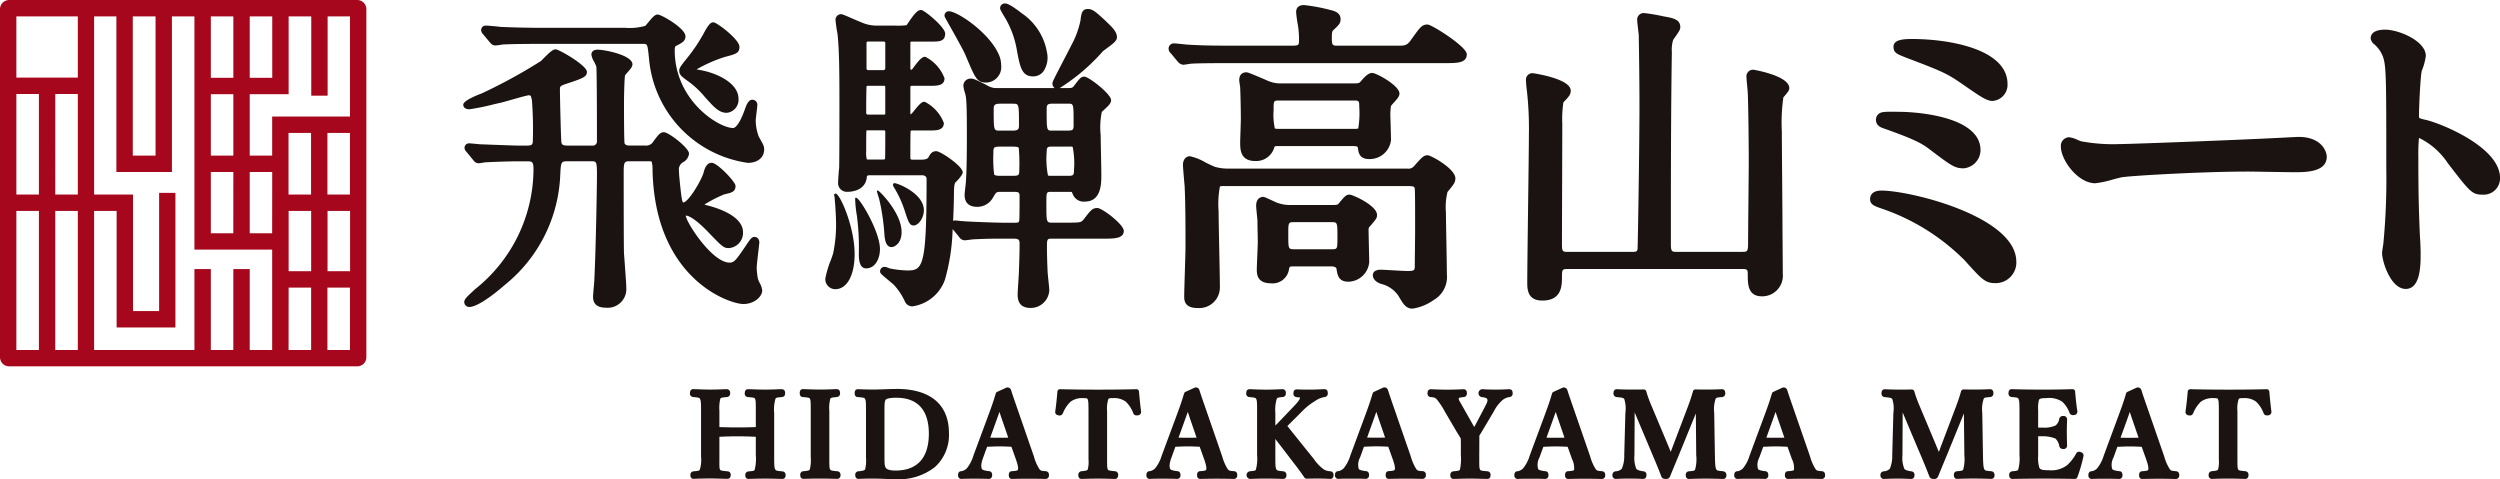 <svg xmlns="http://www.w3.org/2000/svg" xmlns:xlink="http://www.w3.org/1999/xlink" width="276.299" height="52.966" viewBox="0 0 276.299 52.966">
  <defs>
    <style>
      .cls-1 {
        fill: none;
      }

      .cls-2 {
        clip-path: url(#clip-path);
      }

      .cls-3 {
        fill: #a7071c;
      }

      .cls-4 {
        fill: #1a1311;
      }
    </style>
    <clipPath id="clip-path">
      <rect id="長方形_1" data-name="長方形 1" class="cls-1" width="276.299" height="52.966" transform="translate(0 0)"/>
    </clipPath>
  </defs>
  <g id="グループ_2" data-name="グループ 2" transform="translate(0 0)">
    <g id="グループ_1" data-name="グループ 1" class="cls-2">
      <path id="パス_1" data-name="パス 1" class="cls-3" d="M39.48,0H.878V.013a1.008,1.008,0,0,0-.878,1V39.48a1.01,1.01,0,0,0,1.009,1.009H39.48a1.009,1.009,0,0,0,1.009-1.009V1.009A1.01,1.01,0,0,0,39.48,0M25.787,29.734V38.68H23.3V29.734H21.489V38.68H10.4V23.309h2.488V36.188h6.5V21.318H17.586V34.38H14.7V21.5H10.4V1.81h2.462v17.2H19V1.809h2.488v25.78h8.592v4.194h0v6.9H27.6V29.734ZM14.676,1.809h2.515V17.2H14.676ZM8.6,8.58H1.809V1.81H8.6ZM1.809,10.389H4.3V21.5H1.809Zm4.3,0H8.6V21.5H6.107ZM8.6,38.68H6.107V23.309H8.6ZM38.678,21.5h-2.49V14.689h2.49Zm-4.3,0h-2.49V14.689h2.49Zm-4.3,4.279H27.6V19.01h2.485Zm-4.294,0H23.3V19.01h2.489ZM23.3,10.41h2.489V17.2H23.3Zm0-8.6h2.489V8.6H23.3Zm4.3,0h2.489V8.6H27.6Zm4.3,29.973h2.486v6.9H31.893Zm0-1.809V25.78h0V23.309h2.489v6.665Zm4.3-6.665h2.49v6.664h-2.49ZM38.68,12.88h-8.6V17.2H27.6V10.41h4.3v-8.6H34.4v8.765h1.809V1.809H38.68ZM1.809,23.309H4.3V38.68H1.809Zm34.379,8.474H38.68v6.9H36.188Z"/>
      <path id="パス_2" data-name="パス 2" class="cls-4" d="M86.5,52.1l-.089-.01c-.474-.042-.646-.067-.716-.184-.115-.2-.134-.327-.134-1.609V45.62a4.082,4.082,0,0,1,.151-1.565c.054-.1.15-.119.555-.159l.13-.014c.263-.026.375-.158.375-.439s-.136-.431-.42-.431c-.182,0-.375.011-.569.018l-.2.008c-.706.028-1.37.024-2.079,0l-.205-.008c-.207-.007-.41-.014-.61-.018-.172,0-.377.077-.377.442a.365.365,0,0,0,.336.428l.169.016c.362.032.569.055.615.149.1.208.1.349.1,1.573V47.2c-1.434.055-2.623.052-4.025,0V45.389a4.428,4.428,0,0,1,.1-1.325c.061-.107.2-.128.58-.167l.154-.016a.377.377,0,0,0,.354-.427.385.385,0,0,0-.422-.442l-.651.021c-.711.03-1.419.033-2.193,0l-.208-.008c-.2-.007-.4-.014-.6-.018-.137,0-.367.057-.367.442a.373.373,0,0,0,.336.427l.113.013c.387.035.591.059.64.162.12.22.137.333.137,1.564v4.846a3.687,3.687,0,0,1-.138,1.45c-.055.106-.125.126-.59.169l-.136.016a.371.371,0,0,0-.31.424c0,.333.193.4.365.4.563-.025,1.237-.039,1.8-.039.382,0,.806.011,1.224.022l.669.017c.26,0,.392-.14.392-.415a.362.362,0,0,0-.349-.415l-.118-.013c-.433-.039-.645-.064-.709-.17-.076-.145-.077-.3-.073-1.063V48.276a37.269,37.269,0,0,1,4.025,0V50.3a4.856,4.856,0,0,1-.128,1.622c-.055.107-.118.126-.564.168l-.127.014a.374.374,0,0,0-.341.425c0,.268.126.4.382.4l.591-.017c.783-.019,1.54-.023,2.363,0l.733.017h0a.354.354,0,0,0,.38-.4A.374.374,0,0,0,86.5,52.1"/>
      <path id="パス_3" data-name="パス 3" class="cls-4" d="M92.558,52.084l-.115-.011c-.336-.03-.627-.057-.687-.177-.093-.171-.1-.3-.1-1.295V45.4a4.041,4.041,0,0,1,.107-1.332c.063-.112.222-.138.63-.18l.112-.012a.374.374,0,0,0,.336-.426c0-.365-.2-.442-.381-.442s-.376.011-.57.018l-.186.007c-.687.025-1.372.027-2.111,0l-.384-.013c-.153-.005-.3-.011-.455-.013s-.367.056-.367.431.214.438.322.438h0l.113.012c.41.039.627.064.681.159.1.225.1.345.1,1.568v4.906a4.152,4.152,0,0,1-.106,1.366c-.068.118-.2.14-.585.179l-.159.015a.374.374,0,0,0-.308.428c0,.374.255.414.371.414l.6-.016c.807-.02,1.577-.02,2.38,0l.707.016h0c.178,0,.39-.072.39-.414a.382.382,0,0,0-.35-.43"/>
      <path id="パス_4" data-name="パス 4" class="cls-4" d="M99.118,42.988c-.419,0-.923.016-1.407.035l-.287.009c-.315.01-.606.02-.834.02-.591,0-1.134-.014-1.764-.039-.367,0-.367.332-.367.44,0,.354.195.43.341.43h0l.123.011c.4.037.61.061.664.163.118.219.122.339.122,1.562v4.922a4.489,4.489,0,0,1-.094,1.338c-.081.137-.436.183-.749.207a.368.368,0,0,0-.34.427c0,.275.126.415.388.415.854-.041,1.83-.048,2.884,0l.068,0c.412.021.8.036,1.145.036a6.477,6.477,0,0,0,4.314-1.343,4.788,4.788,0,0,0,1.553-3.749c0-3.151-2.047-4.886-5.762-4.886m-1.364,2.456c0-.714,0-1.072.13-1.256.043-.068.247-.227,1.195-.227,2.342,0,3.579,1.371,3.579,3.965,0,2.67-1.27,4.081-3.67,4.081-.59,0-.932-.094-1.075-.29s-.159-.371-.159-1.42Z"/>
      <path id="パス_5" data-name="パス 5" class="cls-4" d="M115.52,52.073h0c-.479-.04-.507-.058-.655-.24a5.289,5.289,0,0,1-.6-1.391l-1.946-5.622c-.256-.737-.41-1.181-.574-1.7a.406.406,0,0,0-.42-.3.3.3,0,0,0-.11.025l-.977.449a.287.287,0,0,0-.178.171l-.032.1c-.191.635-.318,1.054-.894,2.6l-1.548,4.176a4.183,4.183,0,0,1-.717,1.4,1.119,1.119,0,0,1-.583.332c-.267,0-.4.144-.4.428a.373.373,0,0,0,.416.429h0c.417-.025.885-.025,1.339-.025.476,0,1.129,0,1.61.025a.376.376,0,0,0,.4-.429c0-.38-.253-.427-.344-.427h0c-.594-.068-.759-.176-.791-.249-.082-.21-.129-.523.146-1.259l.43-1.188h.021c.47-.022.918-.042,1.388-.042.342,0,.762.014,1.281.041l.485,1.356c.235.683.292.983.227,1.192-.03.1-.365.132-.639.149-.136,0-.365.055-.365.428,0,.285.123.429.37.429.529-.012,1.291-.025,1.811-.025.478,0,1.161.008,1.826.025h.005a.379.379,0,0,0,.428-.429c0-.283-.141-.427-.405-.427m-5.385-5.654c.142-.385.239-.665.321-.9.078.245.174.537.309.926l.659,1.923c-.3.009-.641.009-.928.009-.358,0-.726,0-1.062-.01Z"/>
      <path id="パス_6" data-name="パス 6" class="cls-4" d="M125.625,43.014h0c-1.326.034-2.679.049-4.258.049s-2.918-.015-4.241-.049a.291.291,0,0,0-.26.239c-.049.627-.139,1.537-.246,2.25,0,.144.037.341.362.4a.392.392,0,0,0,.486-.227,3.665,3.665,0,0,1,.856-1.286A2.153,2.153,0,0,1,119.686,44c.281,0,.455.007.5.087.1.192.115.334.115,1.532V50.3c0,.159,0,.305,0,.489a3.249,3.249,0,0,1-.085,1.1c-.061.109-.209.136-.584.179l-.111.012a.388.388,0,0,0-.344.44c0,.36.237.415.391.415.513-.024,1.172-.039,1.765-.039s1.295.015,1.844.039h.01c.179,0,.392-.074.392-.428a.378.378,0,0,0-.352-.428l-.147-.014c-.3-.032-.587-.062-.633-.153-.089-.2-.092-.3-.092-1.278V45.474a3.546,3.546,0,0,1,.129-1.34c.07-.111.138-.134.4-.134h.139a2.151,2.151,0,0,1,1.4.392,3.35,3.35,0,0,1,.825,1.275c.1.249.308.259.51.237a.381.381,0,0,0,.355-.436c-.091-.662-.182-1.589-.234-2.221a.289.289,0,0,0-.26-.233"/>
      <path id="パス_7" data-name="パス 7" class="cls-4" d="M136.334,52.073h0c-.479-.04-.507-.058-.655-.24a5.247,5.247,0,0,1-.6-1.391l-1.968-5.688c-.238-.683-.392-1.132-.552-1.634a.4.4,0,0,0-.419-.3.3.3,0,0,0-.11.025l-.98.45a.286.286,0,0,0-.175.17l-.035.1c-.191.635-.318,1.056-.891,2.593L128.4,50.335a4.189,4.189,0,0,1-.717,1.405,1.119,1.119,0,0,1-.583.332c-.267,0-.4.144-.4.428a.373.373,0,0,0,.416.429h0c.417-.025.885-.025,1.338-.025.477,0,1.13,0,1.611.025a.376.376,0,0,0,.4-.429c0-.387-.262-.42-.349-.427-.594-.068-.759-.176-.791-.249-.082-.21-.129-.523.145-1.258l.431-1.189h.023c.469-.022.916-.042,1.386-.042.341,0,.761.014,1.281.041l.485,1.356c.235.683.292.983.227,1.192-.03.1-.365.132-.639.149-.136,0-.365.055-.365.428,0,.285.123.429.37.429.529-.012,1.293-.025,1.813-.025.476,0,1.159.008,1.824.025h.005a.379.379,0,0,0,.428-.429c0-.283-.141-.427-.4-.427m-5.385-5.654c.137-.372.233-.647.321-.9.078.244.174.536.309.926l.659,1.923c-.3.009-.641.009-.928.009-.358,0-.726,0-1.062-.01Z"/>
      <path id="パス_8" data-name="パス 8" class="cls-4" d="M147.05,52.084a1.51,1.51,0,0,1-.728-.194,4.618,4.618,0,0,1-1.118-1.166c-.739-.91-1.373-1.7-1.925-2.39l-1-1.249c.114-.11.2-.193.342-.34l1.227-1.225a6.793,6.793,0,0,1,1.406-1.144l.149-.1a2.57,2.57,0,0,1,1.017-.4.381.381,0,0,0,.324-.437c0-.284-.121-.429-.4-.429h-.006c-.371.018-1.025.05-1.514.05s-1.011,0-1.493-.027c-.141,0-.378.054-.378.417a.381.381,0,0,0,.37.444,2.148,2.148,0,0,0,.333.019c.025.107.061.252-.75,1.083l-1.442,1.51c-.181.2-.336.353-.514.519V45.62a4.216,4.216,0,0,1,.156-1.539c.08-.132.124-.147.612-.2a.38.38,0,0,0,.392-.438.376.376,0,0,0-.415-.431c-.551.025-1.186.052-1.754.052-.45,0-1.028-.016-1.829-.052-.173,0-.378.077-.378.442a.368.368,0,0,0,.323.427l.116.013c.387.037.592.061.645.166.111.223.115.342.115,1.56V50.3a4.589,4.589,0,0,1-.132,1.6c-.056.114-.154.135-.551.174l-.138.015a.425.425,0,0,0,.076.842c.53-.024,1.168-.038,1.753-.038.612,0,1.264.014,1.843.038a.363.363,0,0,0,.39-.414.383.383,0,0,0-.362-.43l-.072-.007c-.472-.046-.59-.07-.665-.192-.108-.2-.125-.322-.125-1.589V48.519c.317.409.648.84.993,1.288l.25.327c.315.414.64.838.969,1.264.38.491.673.894,1.011,1.394a.285.285,0,0,0,.224.111c.377-.013.919-.013,1.356-.013h.013c.374,0,.719.011,1.237.038h.012c.166,0,.365-.072.365-.414a.377.377,0,0,0-.323-.43"/>
      <path id="パス_9" data-name="パス 9" class="cls-4" d="M157.174,52.072h0c-.479-.039-.507-.057-.655-.239a5.323,5.323,0,0,1-.6-1.392l-1.455-4.2c-.181-.529-.327-.956-.454-1.313-.272-.79-.435-1.267-.611-1.815a.411.411,0,0,0-.419-.3.315.315,0,0,0-.11.025l-.98.451a.283.283,0,0,0-.176.172l-.035.106c-.185.612-.319,1.055-.888,2.588l-1.548,4.175a4.219,4.219,0,0,1-.72,1.406,1.127,1.127,0,0,1-.581.331c-.184,0-.4.074-.4.428a.376.376,0,0,0,.417.429h0c.414-.025.884-.025,1.338-.025.476,0,1.127,0,1.611.025a.38.38,0,0,0,.4-.429c0-.4-.286-.421-.35-.427-.594-.068-.758-.176-.789-.249a1.677,1.677,0,0,1,.143-1.258l.431-1.189h.025c.47-.022.918-.042,1.384-.042.341,0,.761.014,1.28.041l.485,1.356c.236.682.293.982.224,1.195-.031.11-.464.135-.635.146-.136,0-.363.055-.363.428,0,.285.122.429.368.429.528-.012,1.293-.025,1.813-.025.478,0,1.161.008,1.823.025h.006a.38.38,0,0,0,.43-.429.372.372,0,0,0-.407-.428m-5.383-5.654c.139-.381.236-.658.319-.9.076.24.172.531.308.923l.66,1.923c-.3.009-.642.009-.928.009-.359,0-.724,0-1.06-.01Z"/>
      <path id="パス_10" data-name="パス 10" class="cls-4" d="M166.778,43.014h0l-.181.009a24.072,24.072,0,0,1-2.794-.009.441.441,0,0,0-.058.869c.567.067.609.187.624.228.061.167.036.3-.245.832l-1.067,2.023c-.044.082-.085.155-.127.224-.031-.054-.064-.11-.1-.173l-1.388-2.456c-.166-.276-.251-.425-.213-.571a1.577,1.577,0,0,1,.533-.1.37.37,0,0,0,.057-.007.391.391,0,0,0,.3-.438c0-.372-.228-.428-.374-.428h0c-.553.024-1.2.049-1.805.049-.582,0-1.15-.022-1.791-.049-.173,0-.379.076-.379.439a.377.377,0,0,0,.357.43c.4.035.491.071.664.25a8.946,8.946,0,0,1,.935,1.425l1.226,2.092.49.8c0,.061,0,.127.005.207s.007.186.007.275V50.3a5.706,5.706,0,0,1-.1,1.6c-.052.112-.2.136-.617.179l-.112.008a.382.382,0,0,0-.336.428c0,.275.131.415.393.415l.712-.018c.765-.021,1.482-.022,2.309.005l.668.013h0c.166,0,.363-.072.363-.415a.372.372,0,0,0-.342-.429l-.149-.012c-.457-.039-.611-.062-.671-.18-.083-.163-.085-.324-.085-1.265l.011-2.483c.037-.06.073-.119.121-.193.082-.131.167-.266.269-.447l1.2-2.022a4.25,4.25,0,0,1,.963-1.26,1.518,1.518,0,0,1,.763-.339.38.38,0,0,0,.362-.441c0-.284-.129-.428-.392-.428"/>
      <path id="パス_11" data-name="パス 11" class="cls-4" d="M177,52.072h0c-.48-.039-.508-.057-.655-.24a5.252,5.252,0,0,1-.6-1.391l-1.968-5.688c-.238-.682-.392-1.131-.551-1.631a.409.409,0,0,0-.42-.3.315.315,0,0,0-.109.025l-.983.451a.288.288,0,0,0-.173.17l-.032.1c-.191.634-.317,1.054-.894,2.6l-1.548,4.176a4.2,4.2,0,0,1-.716,1.4,1.122,1.122,0,0,1-.584.332c-.184,0-.4.074-.4.428a.376.376,0,0,0,.417.429h0c.416-.025.885-.025,1.337-.025.476,0,1.127,0,1.611.025a.375.375,0,0,0,.4-.429c0-.387-.236-.42-.347-.427-.6-.068-.76-.176-.792-.249a1.7,1.7,0,0,1,.143-1.258l.434-1.189h.019c.47-.022.919-.042,1.389-.042.341,0,.761.014,1.28.041l.484,1.357a2.236,2.236,0,0,1,.229,1.19c-.03.1-.366.133-.641.15-.135,0-.363.055-.363.428,0,.285.122.429.368.429.531-.012,1.3-.025,1.813-.025.479,0,1.16.008,1.826.025h.005a.38.38,0,0,0,.429-.429c0-.284-.142-.428-.406-.428m-5.384-5.654c.14-.385.238-.665.319-.9.077.245.174.535.31.924l.66,1.925c-.3.009-.642.009-.929.009-.358,0-.726,0-1.061-.01Z"/>
      <path id="パス_12" data-name="パス 12" class="cls-4" d="M190.452,52.083l-.081-.007c-.487-.045-.616-.07-.674-.18-.1-.2-.142-.295-.167-1.606l-.077-4.675a3.5,3.5,0,0,1,.162-1.549c.059-.111.118-.129.593-.174l.124-.01a.388.388,0,0,0,.342-.441c0-.353-.205-.428-.388-.428h0c-.476.025-1.045.039-1.52.039-.451,0-.963,0-1.4-.014a.3.3,0,0,0-.254.19c-.164.582-.327,1.076-.544,1.652l-1.837,4.841c-.027.075-.054.147-.082.22-.118-.3-.221-.552-.391-.958l-1.805-4.3a12.391,12.391,0,0,1-.515-1.456.3.3,0,0,0-.259-.186c-.526.014-1.051.014-1.511.014h0c-.439,0-.976-.016-1.482-.039-.085,0-.364.031-.364.428a.392.392,0,0,0,.348.441c.065.008.126.014.188.019.3.031.566.058.652.189a3.411,3.411,0,0,1,.127,1.522l-.127,4.674a3.584,3.584,0,0,1-.267,1.513,1.025,1.025,0,0,1-.683.286.388.388,0,0,0-.354.427.372.372,0,0,0,.4.415h0c.494-.025.98-.039,1.481-.039s.958.014,1.478.039q.4,0,.4-.428a.362.362,0,0,0-.351-.414c-.433-.065-.693-.159-.768-.276a3.229,3.229,0,0,1-.207-1.512l.023-4.719,1.873,4.443c.4.953.725,1.705,1.062,2.6.086.228.218.308.5.308a.447.447,0,0,0,.487-.3c.193-.479.377-.924.582-1.415.216-.522.458-1.106.758-1.846l1.5-3.677.042,4.614a4.234,4.234,0,0,1-.124,1.591c-.061.121-.149.14-.57.18l-.146.014a.371.371,0,0,0-.318.414c0,.372.229.428.376.428.6-.025,1.24-.039,1.807-.039.59,0,1.34.016,1.908.039h.009a.363.363,0,0,0,.39-.415.386.386,0,0,0-.352-.429"/>
      <path id="パス_13" data-name="パス 13" class="cls-4" d="M201.3,52.072h0c-.48-.039-.508-.057-.655-.24a5.252,5.252,0,0,1-.6-1.391L198.1,44.82c-.257-.737-.41-1.182-.574-1.7a.409.409,0,0,0-.42-.3.315.315,0,0,0-.109.025l-.978.45a.285.285,0,0,0-.178.171l-.032.1c-.191.634-.317,1.054-.894,2.6l-1.548,4.176a4.161,4.161,0,0,1-.718,1.4,1.105,1.105,0,0,1-.582.332c-.184,0-.4.074-.4.428a.376.376,0,0,0,.417.429h0c.416-.025.885-.025,1.337-.025.476,0,1.127,0,1.611.025a.375.375,0,0,0,.4-.429c0-.387-.256-.42-.347-.427-.6-.068-.76-.176-.792-.249a1.7,1.7,0,0,1,.143-1.258l.434-1.189h.019c.47-.022.919-.042,1.389-.042.341,0,.761.014,1.28.041l.484,1.357a2.236,2.236,0,0,1,.229,1.19c-.03.1-.366.133-.641.15-.136,0-.363.055-.363.428,0,.285.122.429.367.429.532-.012,1.3-.025,1.814-.025.479,0,1.16.008,1.826.025h.005a.38.38,0,0,0,.429-.429c0-.284-.142-.428-.406-.428m-5.384-5.654c.14-.385.238-.665.319-.9.077.245.174.535.31.924l.66,1.925c-.3.009-.642.009-.929.009-.358,0-.726,0-1.061-.01Z"/>
      <path id="パス_14" data-name="パス 14" class="cls-4" d="M220.083,52.083,220,52.076c-.487-.045-.616-.07-.674-.18-.1-.213-.145-.3-.17-1.606l-.077-4.675a3.493,3.493,0,0,1,.162-1.548c.061-.115.117-.131.6-.175l.127-.01a.388.388,0,0,0,.34-.441c0-.353-.2-.428-.389-.428-.476.025-1.045.039-1.523.039-.448,0-.96,0-1.4-.014a.3.3,0,0,0-.254.189c-.174.612-.338,1.107-.546,1.653l-1.8,4.753.033.012-.009.025-.008.022-.036,0c-.033.087-.063.17-.1.253-.119-.3-.223-.55-.391-.958l-1.805-4.3a13.149,13.149,0,0,1-.528-1.484.311.311,0,0,0-.249-.158c-.526.014-1.048.014-1.509.014h-.005c-.438,0-.976-.016-1.481-.039-.086,0-.366.031-.366.428a.388.388,0,0,0,.348.441c.063.008.125.014.185.019.306.031.57.058.657.189a3.319,3.319,0,0,1,.124,1.522l-.127,4.674a3.611,3.611,0,0,1-.264,1.514,1.05,1.05,0,0,1-.686.285.388.388,0,0,0-.354.427.375.375,0,0,0,.4.415c.5-.025.983-.039,1.482-.039s.951.014,1.481.039c.184,0,.4-.074.4-.428a.367.367,0,0,0-.352-.414c-.433-.065-.692-.159-.768-.277a3.2,3.2,0,0,1-.209-1.511l.023-4.722,1.705,4.051.088.2c.439,1.027.778,1.828,1.146,2.8.093.223.22.3.5.3a.446.446,0,0,0,.487-.3c.146-.36.284-.694.431-1.05l.22-.532c.2-.478.424-1.018.691-1.68l1.5-3.679L217.1,50.3a4.382,4.382,0,0,1-.126,1.591c-.061.121-.15.14-.57.18l-.147.014a.368.368,0,0,0-.315.414c0,.372.227.428.373.428.6-.025,1.241-.039,1.806-.039.59,0,1.34.016,1.911.039h.01a.363.363,0,0,0,.39-.415.382.382,0,0,0-.352-.429"/>
      <path id="パス_15" data-name="パス 15" class="cls-4" d="M229.941,49.955a.38.38,0,0,0-.507.209,4.81,4.81,0,0,1-.973,1.245,2.9,2.9,0,0,1-2.049.559c-.574,0-.889-.038-1.016-.252a3.681,3.681,0,0,1-.14-1.336V48.217c.152,0,.314,0,.447,0a3.658,3.658,0,0,1,1.466.254,1.467,1.467,0,0,1,.422.838.41.41,0,0,0,.445.312.372.372,0,0,0,.417-.41c-.012-.4-.027-.981-.027-1.488,0-.423.013-.853.027-1.352a.365.365,0,0,0-.417-.392.4.4,0,0,0-.451.321,1.16,1.16,0,0,1-.405.725,2.991,2.991,0,0,1-1.463.23c-.141,0-.3,0-.461,0V45.361a3.665,3.665,0,0,1,.092-1.171c.093-.159.365-.19.806-.19a2.622,2.622,0,0,1,1.769.4,3.137,3.137,0,0,1,.792,1.208.391.391,0,0,0,.406.271.926.926,0,0,0,.112-.006.384.384,0,0,0,.351-.453c-.11-.7-.2-1.581-.243-2.182a.3.3,0,0,0-.271-.229c-.966.033-2.046.05-3.3.05-1.313,0-2.427-.017-3.412-.05-.173,0-.379.076-.379.44a.375.375,0,0,0,.35.429l.093.01c.426.039.592.062.641.158.111.221.129.345.129,1.569V50.3a4.615,4.615,0,0,1-.137,1.591c-.066.123-.127.143-.6.19l-.061.008a.374.374,0,0,0-.34.426c0,.375.262.416.38.416,2.144-.043,4.634-.047,6.9,0h0a.3.3,0,0,0,.245-.165,16.554,16.554,0,0,0,.683-2.332c.047-.236-.062-.4-.324-.476"/>
      <path id="パス_16" data-name="パス 16" class="cls-4" d="M240.444,52.072h0c-.479-.039-.507-.057-.655-.239a5.282,5.282,0,0,1-.6-1.392L237.24,44.82c-.256-.737-.41-1.182-.574-1.7a.405.405,0,0,0-.419-.3.326.326,0,0,0-.111.025l-.983.451a.289.289,0,0,0-.172.17l-.032.1c-.191.634-.318,1.054-.894,2.6l-1.545,4.174a4.183,4.183,0,0,1-.719,1.405,1.109,1.109,0,0,1-.582.332c-.184,0-.4.074-.4.428a.376.376,0,0,0,.417.429h0c.414-.025.882-.025,1.335-.025.477,0,1.129,0,1.614.025a.374.374,0,0,0,.4-.429c0-.387-.249-.435-.349-.427-.593-.068-.757-.176-.788-.249a1.68,1.68,0,0,1,.142-1.258l.431-1.189.024,0c.469-.021.916-.041,1.385-.041.341,0,.762.014,1.28.041l.486,1.356c.232.673.292.984.227,1.191-.03.1-.346.132-.639.15-.136,0-.365.055-.365.428,0,.285.123.429.37.429.529-.012,1.293-.025,1.813-.025.479,0,1.161.008,1.823.025h.006a.38.38,0,0,0,.428-.429c0-.284-.141-.428-.4-.428m-5.381-5.654c.133-.37.227-.641.317-.9.078.246.174.538.308.927l.66,1.923c-.3.009-.641.009-.928.009-.359,0-.725,0-1.061-.01Z"/>
      <path id="パス_17" data-name="パス 17" class="cls-4" d="M250.546,43.014c-1.327.034-2.68.049-4.259.049s-2.918-.015-4.241-.049a.287.287,0,0,0-.258.238c-.034.415-.126,1.459-.25,2.251a.374.374,0,0,0,.364.4.394.394,0,0,0,.487-.227,3.659,3.659,0,0,1,.856-1.286A2.155,2.155,0,0,1,244.611,44c.281,0,.454.007.5.087.1.191.115.334.115,1.532V50.3c0,.159,0,.305,0,.486a3.255,3.255,0,0,1-.086,1.1c-.061.11-.209.137-.585.179l-.113.012a.388.388,0,0,0-.342.44.364.364,0,0,0,.39.415h0c.515-.024,1.176-.039,1.767-.039s1.293.015,1.843.039h.01c.179,0,.392-.074.392-.428a.377.377,0,0,0-.352-.428l-.146-.014c-.3-.031-.586-.061-.632-.157-.09-.2-.093-.3-.093-1.279V45.446a3.46,3.46,0,0,1,.126-1.309c.073-.114.14-.137.4-.137h.14a2.148,2.148,0,0,1,1.4.392,3.345,3.345,0,0,1,.826,1.276c.1.246.306.258.509.236a.382.382,0,0,0,.356-.436c-.091-.669-.184-1.595-.235-2.226a.3.3,0,0,0-.263-.228"/>
      <path id="パス_18" data-name="パス 18" class="cls-4" d="M82.15,33.6c1.2,0,2.091-.8,2.091-1.515a2.38,2.38,0,0,0-.294-.841,3.082,3.082,0,0,1-.179-.417,8.489,8.489,0,0,1-.139-1.186c0-.312.154-1.609.227-2.233.036-.3.059-.513.06-.548a.664.664,0,0,0-.151-.512.529.529,0,0,0-.391-.162c-.286,0-.433.2-.951.98l-.454.66c-.621.89-.859,1.2-1.328,1.2-1.945,0-4.812-4.466-4.853-5.2.206,0,.839.158,2.335,1.671,1.685,1.76,1.857,1.923,2.409,1.923a1.687,1.687,0,0,0,1.588-1.731c0-1.832-2.828-2.717-4.034-3.01-.088-.024-.169-.046-.24-.067a14.1,14.1,0,0,1,2.206-1.134l.214-.05c.573-.134,1.026-.239,1.026-.881,0-.45-2.015-2.555-2.628-2.555s-.8.7-.923,1.149c-.226.767-1.652,3.235-2.253,3.245a1.212,1.212,0,0,1-.135-.453c-.069-.3-.316-2.537-.316-3.074a.916.916,0,0,1,.521-.963,1.255,1.255,0,0,0,.594-.905c0-.664-2.266-2.378-2.773-2.378-.4,0-.6.269-1.048.858l-.1.126a.92.92,0,0,1-.939.489H69.641c-.365,0-.525-.055-.621-.255-.035-.294-.057-2.089-.057-4.521,0-.757.049-2.726.117-2.985A3.5,3.5,0,0,1,69.354,8c.347-.394.544-.63.544-.888,0-1.013-3.053-1.622-3.85-1.622-.639,0-.689.416-.689.544a2.054,2.054,0,0,0,.3.779c.086.177.229.473.248.546.041.292.067,3.475.067,8.308a.459.459,0,0,1-.5.426h-2.59c-.829,0-.834-.114-.86-.687-.03-.269-.141-4.607-.141-5.525,0-.362.045-.4.841-.664,1.733-.576,2.142-.733,2.142-1.277,0-.706-3.077-2.486-3.454-2.486-.3,0-.6.257-1.367,1.028-.131.131-.237.24-.259.261a58.243,58.243,0,0,1-6.552,3.584c-.021.007-2.035.729-2.035,1.242,0,.119.05.507.687.507a25.835,25.835,0,0,0,2.761-.566c.318-.073.575-.132.7-.159.189-.041.625-.166,1.12-.307.656-.188,1.756-.5,1.957-.512.225,0,.249,0,.364.544a41.694,41.694,0,0,1,.1,4.484c0,.47-.15.533-.748.533h-.649c-.566,0-2.211-.064-3.3-.106-.557-.022-.976-.038-1.049-.038s-.312-.024-.556-.048c-.3-.029-.619-.059-.738-.059a.491.491,0,0,0-.508.507.568.568,0,0,0,.152.358l.847,1.031a.711.711,0,0,0,.551.306,4.279,4.279,0,0,0,.447-.059c.13-.021.26-.045.331-.048.674-.038,2.52-.109,3.643-.109h.9c.577,0,.751,0,.751.9A17,17,0,0,1,52.5,31.965l-.1.093c-.056.056-.137.13-.227.214-.626.58-.863.826-.863,1.11a.552.552,0,0,0,.544.546c1.145,0,3.618-2.155,3.89-2.4A16.429,16.429,0,0,0,61.918,19.35c.073-1.526.1-1.526.9-1.526h2.623c.461,0,.535.1.535,1.434,0,1.153-.108,7.847-.289,11.646,0,.117-.033.483-.066.862-.038.437-.077.89-.077,1.043,0,.985.746,1.192,1.372,1.192a2.063,2.063,0,0,0,2.3-2.234c0-.379-.1-1.674-.174-2.714-.036-.48-.067-.888-.079-1.077-.021-.52-.033-3.815-.033-9.042,0-.933.09-1.11.569-1.11h2.193a.781.781,0,0,1,.326.035,3.281,3.281,0,0,1,.1.941C72.378,30.875,80.641,33.6,82.15,33.6"/>
      <path id="パス_19" data-name="パス 19" class="cls-4" d="M54.117,4.656l.073.077a.72.72,0,0,0,.535.294,6.206,6.206,0,0,0,.816-.109c1.259-.07,3.7-.07,4.5-.07h11c.519,0,.519,0,.68,1.548A12.759,12.759,0,0,0,82.655,18c1.078,0,1.8-.594,1.8-1.479,0-.374-.1-.547-.511-1.273L83.86,15.1a5.248,5.248,0,0,1-.338-1.775c0-.119.063-.656.106-1.013s.074-.645.074-.711a.55.55,0,0,0-.544-.58c-.395,0-.618.42-.846,1.092-.7,1.979-1.218,2.036-1.274,2.036-1.61,0-6.467-3.045-6.467-8.586,0-.427.1-.471.176-.505.609-.307,1.012-.509,1.012-1.043,0-.9-2.686-2.411-3.062-2.411-.313,0-.557.277-1,.809-.135.163-.338.409-.385.446a6.293,6.293,0,0,1-2.177.217H60.224c-1.7,0-3.308-.035-4.866-.1-.267-.039-1.4-.147-1.675-.147a.49.49,0,0,0-.507.507.763.763,0,0,0,.235.471Z"/>
      <path id="パス_20" data-name="パス 20" class="cls-4" d="M76.122,9.035A9.892,9.892,0,0,1,77.9,10.718l.079.088c.966,1.071,1.5,1.662,2.341,1.662a1.443,1.443,0,0,0,1.3-1.549c0-1.783-2.5-2.869-4.169-3.162L77.156,7.7l-.172-.033A16.19,16.19,0,0,1,80.06,6.307c1.311-.343,1.664-.435,1.664-1.14,0-.8-2.487-2.7-2.88-2.7-.287,0-.526.193-1.114,1.3a18.742,18.742,0,0,1-1.9,2.788c-.651.8-.761,1.024-.761,1.236,0,.479.238.652,1.057,1.245"/>
      <path id="パス_21" data-name="パス 21" class="cls-4" d="M154.05,11.339c.406-.455.619-.7.619-1,0-.888-2.561-2.278-3-2.278-.412,0-.775.338-1.3.955-.123.139-.173.2-.718.2H141.75a3.629,3.629,0,0,1-1.795-.361l-.278-.119c-1.74-.745-1.815-.745-1.952-.745-.18,0-.767.064-.767.877,0,.065.027.267.059.47.021.137.044.274.048.344.037.812.073,2.639.073,3.463,0,.2-.02.773-.038,1.332s-.036,1.079-.036,1.257c0,.771,0,2.062,1.669,2.062a2.09,2.09,0,0,0,2.111-1.527c.029-.1.039-.127.548-.127h8.014c.633,0,.641.047.675.271.068.464.169,1.167,1.231,1.167a2.368,2.368,0,0,0,2.421-2.1c0-.245-.02-.913-.038-1.554-.017-.578-.034-1.134-.034-1.322a7.184,7.184,0,0,1,.067-.887,4.325,4.325,0,0,1,.322-.381m-13.292.765c0-.994,0-.994.705-.994h8.2c.562,0,.562.108.562.7a9.925,9.925,0,0,1-.118,2.4,1.968,1.968,0,0,1-.48.034h-8.3c-.345,0-.417-.035-.431-.045a7.016,7.016,0,0,1-.131-2.1"/>
      <path id="パス_22" data-name="パス 22" class="cls-4" d="M151.482,24.929c.612-.718.707-.828.707-1.179,0-1.033-2.7-2.241-3.034-2.241-.378,0-.528.177-1.169.939-.121.157-.162.21-.735.21h-4.6a4.128,4.128,0,0,1-1.527-.26c-.074-.028-.361-.161-.647-.292-.757-.347-.757-.347-.879-.347s-.769.047-.769.983c0,.138.039.55.078.947.032.329.065.646.065.744,0,.409.01.817.019,1.216.009.373.018.737.018,1.084,0,.236-.028.905-.055,1.561s-.053,1.28-.053,1.495c0,.455,0,1.521,1.559,1.521a1.825,1.825,0,0,0,2.006-1.6c.078-.266.078-.266.545-.266h4.134c.33,0,.547.1.567.275.1.663.215,1.414,1.3,1.414a2.36,2.36,0,0,0,2.315-2.169c0-.077-.014-.684-.029-1.379-.021-.92-.045-2-.045-2.179a.47.47,0,0,1,.172-.409Zm-4.34,2.618h-4.061c-.7,0-.7,0-.7-1.676,0-1.318,0-1.318.7-1.318h4.061c.671,0,.671,0,.671,1.677,0,1.317,0,1.317-.671,1.317"/>
      <path id="パス_23" data-name="パス 23" class="cls-4" d="M160.85,19.723c0-1.088-2.709-2.565-3.067-2.565-.426,0-.64.224-1.469,1.164a.827.827,0,0,1-.8.311H135.674a5.157,5.157,0,0,1-1.393-.192c-.147-.049-.6-.264-.992-.454a5.97,5.97,0,0,0-1.782-.721c-.383,0-.767.3-.767.983,0,.214.149,1.96.181,2.257.1,1.857.1,4.833.1,6.8,0,.438-.038,1.633-.074,2.8-.035,1.131-.069,2.236-.069,2.625,0,.424,0,1.308,1.449,1.308a2.28,2.28,0,0,0,2.494-2.314c0-.685-.038-2.571-.075-4.4-.035-1.722-.067-3.4-.067-3.971a10.233,10.233,0,0,1,.149-2.751,1.764,1.764,0,0,1,.482-.04h20.31c.7,0,.732.108.743.346.035.485.035,2.123.035,4.6,0,.314-.008,1.171-.018,2-.009.786-.018,1.548-.018,1.81,0,.548,0,.632-.851.632-.244,0-.939-.04-1.588-.078-.593-.033-1.15-.065-1.322-.065-.763,0-.876.391-.876.624,0,.313.26.754.993.966a3.191,3.191,0,0,1,1.875,1.36c.491.843.788,1.352,1.53,1.352a5.484,5.484,0,0,0,2.327-.951,2.945,2.945,0,0,0,1.459-2.835c0-.554-.027-2.086-.055-3.577-.026-1.409-.05-2.781-.05-3.252a7.021,7.021,0,0,1,.174-2.281c.683-.825.867-1.047.867-1.494"/>
      <path id="パス_24" data-name="パス 24" class="cls-4" d="M130.125,6.765l.073.075a.8.8,0,0,0,.59.316,4.272,4.272,0,0,0,.453-.06c.128-.021.256-.044.35-.05.462-.046,1.981-.07,4.516-.07h23.58c1.353,0,2.421,0,2.421-.983,0-.845-3.89-3.284-4.325-3.284-.625,0-.821.275-1.768,1.6l-.134.187c-.4.554-.712.554-1.406.554h-6.541c-.7,0-.742,0-.742-.994,0-.473.068-.632.136-.693.657-.62.833-.786.833-1.248,0-.722-.706-.906-1.086-1l-.14-.037a19.938,19.938,0,0,0-2.812-.517c-.582,0-.877.27-.877.8a14.521,14.521,0,0,0,.222,1.548,11.288,11.288,0,0,1,.1,1.437c0,.611,0,.7-.707.7h-6.577c-1.709,0-3.184,0-4.96-.109-.1,0-.388-.033-.69-.065-.37-.039-.754-.078-.891-.078a.577.577,0,0,0-.59.589.69.69,0,0,0,.256.519Z"/>
      <path id="パス_25" data-name="パス 25" class="cls-4" d="M168.973,14.836c0,1.16-.043,4.5-.088,7.916-.045,3.55-.092,7.222-.092,8.548,0,.948.2,1.918,1.666,1.918,2.17,0,2.17-1.674,2.17-2.674,0-.7.038-.814.562-.814H192.6c.541,0,.562.121.562.635,0,1.006,0,2.384,1.558,2.384a2.28,2.28,0,0,0,2.314-2.494c0-.364-.008-1.452-.017-2.575-.009-1.2-.019-2.443-.019-2.888,0-.721-.017-2.805-.034-4.938-.018-2.231-.036-4.514-.036-5.341a19.279,19.279,0,0,1,.171-3.751c.036-.048.1-.116.162-.191.333-.389.492-.586.492-.838,0-1.365-3.926-2.028-3.965-2.028a.731.731,0,0,0-.77.8c0,.133.036.53.074.927.034.358.07.717.072.877.033.4.107,4.459.107,7.615,0,.611-.017,2.411-.035,4.26-.019,1.957-.038,3.969-.038,4.69,0,.926-.105.959-.6.959h-7.333c-.423,0-.6,0-.6-.781,0-6.172,0-14.623.108-21.28a3.779,3.779,0,0,1,.139-1.35,3.789,3.789,0,0,1,.227-.331c.4-.567.567-.824.567-1.085,0-.85-.783-1-1.614-1.155l-.341-.065a19.612,19.612,0,0,0-2.01-.339.718.718,0,0,0-.8.769c0,.129.042.507.088.9.038.328.091.777.091.9,0,.078,0,.376.011.828.02,1.409.062,4.33.062,6.755,0,4.88-.18,15.534-.21,15.922-.037.239-.115.314-.533.314h-7.261c-.463,0-.562-.067-.562-.781,0-.926.009-3.614.018-6.374.009-2.914.019-5.908.019-7a12.412,12.412,0,0,1,.122-2.369c.012-.01.069-.07.08-.082.547-.583.731-.779.731-1.214,0-1.322-4.1-1.919-4.146-1.919a.712.712,0,0,0-.8.8,11.924,11.924,0,0,0,.108,1.194,37.753,37.753,0,0,1,.215,4.737"/>
      <path id="パス_26" data-name="パス 26" class="cls-4" d="M210.346,6.248l.14.057c4.475,1.7,4.663,1.788,6.7,3.2l.074.051c1.592,1.1,2.318,1.6,2.929,1.6A1.779,1.779,0,0,0,221.871,9.3c0-3.939-6.615-4.99-10.524-4.99-1.006,0-2.078.067-2.078.856,0,.641.383.8,1.077,1.08"/>
      <path id="パス_27" data-name="パス 27" class="cls-4" d="M208.162,14.182c3.293,1.167,4.185,1.629,5.049,2.285,2.443,1.851,2.819,2.136,3.814,2.136a2.042,2.042,0,0,0,1.861-2.007c0-4.115-8.561-4.232-8.643-4.232h0c-1.989-.035-2.348-.041-2.677.282a.819.819,0,0,0-.236.608c0,.656.616.857.833.928"/>
      <path id="パス_28" data-name="パス 28" class="cls-4" d="M222.841,28.925c0-5-11.717-7.863-14.909-7.863-1.16,0-1.25.708-1.25.926,0,.62.436.771,1.3,1.071a23.742,23.742,0,0,1,9.138,5.7c1.931,2.147,2.279,2.534,3.433,2.534a2.286,2.286,0,0,0,2.292-2.364"/>
      <path id="パス_29" data-name="パス 29" class="cls-4" d="M254.035,15.131c-.1,0-.243.008-.4.018s-.312.01-.425.019c-5.25.287-17.779.755-18.947.755a19.119,19.119,0,0,1-4.249-.308c-.075-.021-.225-.083-.388-.149a2.959,2.959,0,0,0-.969-.3.95.95,0,0,0-.89,1.036c0,1.488,1.878,4.052,3.8,4.052a11.355,11.355,0,0,0,1.978-.427c.41-.106.77-.2.95-.232.74-.155,8.828-.634,13.932-.634.345,0,1.359.017,2.407.034,1.132.018,2.3.037,2.733.037,1.253,0,3.585,0,3.585-1.718,0-.567-.572-2.184-3.117-2.184"/>
      <path id="パス_30" data-name="パス 30" class="cls-4" d="M268.071,13.243a4.3,4.3,0,0,1-.694-.2,1.147,1.147,0,0,1-.029-.362c0-.93.148-4.06.293-4.808l.031-.095a6.551,6.551,0,0,0,.429-1.6c0-1.648-2.989-2.9-4.484-2.9-1.251,0-1.564.469-1.606.862a.593.593,0,0,0,.063.339l.074.143a.569.569,0,0,0,.123.165A3.39,3.39,0,0,1,263.338,6.2c.394,1.049.394,2.338.394,12.368a74.463,74.463,0,0,1-.322,8.326c-.005.079-.036.261-.065.442-.042.265-.079.53-.079.615,0,.96.956,3.981,2.614,3.981s1.648-2.715,1.648-3.874c0-.547-.037-1.463-.074-1.859-.14-3.163-.179-5.082-.179-8.923a18.673,18.673,0,0,1,.07-2.036,8.025,8.025,0,0,1,3.19,2.8c2.471,3.211,2.674,3.473,3.866,3.473a1.8,1.8,0,0,0,1.9-1.861c0-3.385-6.49-6.01-8.228-6.411"/>
      <path id="パス_31" data-name="パス 31" class="cls-4" d="M97.021,21.054c-.036,0-.107.036-.107.073,0,.07.214.753.25.862a23.92,23.92,0,0,1,.576,3.847c.034.467.107,1.472.789,1.472.324,0,1.115-.4,1.115-1.654,0-2.156-2.48-4.6-2.623-4.6"/>
      <path id="パス_32" data-name="パス 32" class="cls-4" d="M92.382,21.405a.164.164,0,0,0-.182.066.085.085,0,0,0-.009.077,3.38,3.38,0,0,1,.066.485c.036.373.145,1.793.145,2.833A15.259,15.259,0,0,1,92.079,28c-.031.121-.129.4-.243.717a10.776,10.776,0,0,0-.621,2.073,1.1,1.1,0,0,0,1.1,1.169c1.3,0,2.137-1.531,2.137-3.9,0-2.9-1.547-6.5-2.066-6.659"/>
      <path id="パス_33" data-name="パス 33" class="cls-4" d="M94.655,21.862a.13.13,0,0,0-.143.027,11.951,11.951,0,0,0,.191,1.946,27.212,27.212,0,0,1,.214,4.263c0,1.054.266,1.563.81,1.563,1,0,1.526-1.074,1.526-2.136,0-1.868-2.125-5.488-2.6-5.663"/>
      <path id="パス_34" data-name="パス 34" class="cls-4" d="M99.988,23.273c.428,1.386.585,1.645.987,1.645.551,0,1.131-.86,1.131-1.672,0-1.891-2.926-3-3.217-3a.174.174,0,0,0-.2.161.693.693,0,0,0,.121.314c.014.021.025.039.036.059a11.9,11.9,0,0,1,1.138,2.494"/>
      <path id="パス_35" data-name="パス 35" class="cls-4" d="M106.715,6.113l.054.129c1.028,2.443,1.214,2.883,2.222,2.883a1.712,1.712,0,0,0,1.658-1.909,3.048,3.048,0,0,0-.129-.845c-.839-2.52-4.645-5.127-5.663-5.127a.477.477,0,0,0-.471.473c0,.115,0,.115.463.937.583,1.036,1.669,2.965,1.866,3.459"/>
      <path id="パス_36" data-name="パス 36" class="cls-4" d="M110.891,1.659a10.424,10.424,0,0,1,1.515,4.014c.33,1.727.53,2.769,1.761,2.769a1.419,1.419,0,0,0,1.127-.519,2.721,2.721,0,0,0,.415-2.149,6.543,6.543,0,0,0-2.772-4.3C111.531.381,111.2.381,111.074.381a.521.521,0,0,0-.543.508c0,.126.03.184.267.607Z"/>
      <path id="パス_37" data-name="パス 37" class="cls-4" d="M116.323,26.378h5.57c1.238,0,2.307,0,2.307-.867,0-.7-2.383-2.521-2.917-2.521s-.714.217-1.416,1.13l-.046.061c-.34.419-.346.427-1.953.427h-1.545c-.678,0-.678,0-.678-2.153,0-1.252,0-1.252.569-1.252h1.977a1.331,1.331,0,0,1,.257.016h0a.689.689,0,0,1,.086.188c.005.014.032.071.039.084a1.293,1.293,0,0,0,1.309.79c1.838,0,1.838-1.993,1.838-2.951,0-.352-.019-1.341-.038-2.3-.018-.9-.035-1.787-.035-2.084a8.435,8.435,0,0,1,.126-2.581l.282-.262c.48-.442.743-.685.743-1.038,0-.681-2.476-2.594-2.953-2.594-.366,0-.5.177-1.075.922l-.1.13c-.162.2-.237.209-.658.209h-.894a21.657,21.657,0,0,0,4.757-4.05c.048-.052.269-.213.43-.331.793-.58,1.14-.871,1.14-1.223,0-.616-.465-1.061-1.314-1.875-1.025-.951-1.4-1.258-1.89-1.258-.669,0-.729.484-.83,1.29a9.954,9.954,0,0,1-1,2.706c-.106.213-.364.709-.661,1.282-1.429,2.752-1.429,2.775-1.429,2.922a.589.589,0,0,0,.237.537h-6.38a1.85,1.85,0,0,1-1.1-.31c-1.333-.665-1.472-.735-1.78-.735a.8.8,0,0,0-.83.76,3.692,3.692,0,0,0,.167.784,3.868,3.868,0,0,1,.122.515c.069.686.1,1.492.1,3.986,0,1.526,0,3.831-.106,5.32,0,.122-.038.435-.074.737-.036.318-.07.626-.07.737,0,.885.473,1.334,1.406,1.334a1.987,1.987,0,0,0,1.713-.989c.387-.664.387-.664.876-.664h1.581c.387,0,.5.1.5.427,0,2.346-.026,2.666-.03,2.7-.05.267-.053.283-.648.283h-1.079c-.669,0-3.92-.111-4.566-.18-.078,0-.292-.024-.468-.044-.156-.016-.288-.029-.321-.029a.574.574,0,0,0-.233.048c.045-.9.079-1.9.093-3.026,0-1.055.115-1.17.2-1.258.007-.008.769-.753.769-1.079,0-.7-2.463-2.341-2.917-2.341-.5,0-.683.33-.895.721,0,0-.145.214-.686.214h-1.078c-.084,0-.212,0-.212-.212,0-1.842.013-2.711.026-2.936.029-.044.077-.076.186-.076h1.975c.674,0,1.514,0,1.514-.832a4.35,4.35,0,0,0-2.124-2.342c-.325,0-.6.293-1.139.962-.116.142-.212.265-.255.306s-.164.124-.155.164a.623.623,0,0,1-.028-.242V9.581a.213.213,0,0,1,.212-.1h2.047c.675,0,1.516,0,1.516-.83a4.392,4.392,0,0,0-2.128-2.377c-.339,0-.655.3-1.355,1.262l-.08.109c-.087.063-.111.067-.163.069a.437.437,0,0,1-.049-.25V4.681c.022-.064.058-.084.212-.084h2.12c.847,0,1.515,0,1.515-.9,0-.672-2.282-2.593-2.666-2.593s-.732.41-1.4,1.391c-.093.138-.166.248-.2.289a7.554,7.554,0,0,1-1.314.044H96.841a4.029,4.029,0,0,1-1.669-.373c-.141-.047-.542-.222-.951-.4-1.088-.472-1.14-.485-1.262-.485a.607.607,0,0,0-.616.653,14.455,14.455,0,0,0,.218,1.517c.18,1.652.212,3.771.212,7.611,0,4.075-.011,6.527-.029,7.232-.042.249-.114,1.311-.114,1.538A.965.965,0,0,0,93.642,21.2c.985,0,2.07-.427,2.161-1.658,0-.066,0-.175.355-.175h5.716c.243,0,.532.074.532.425,0,9.727-.41,10.1-2.15,10.1A11.448,11.448,0,0,1,98.3,29.66a1.56,1.56,0,0,0-.528-.165.486.486,0,0,0-.507.473c0,.233.057.28,1.008,1.072.236.2.447.37.5.423a6.951,6.951,0,0,1,1.239,1.864.88.88,0,0,0,.851.529,4.488,4.488,0,0,0,3.578-2.963,22.438,22.438,0,0,0,.844-5.572l.016.015.684.83a.773.773,0,0,0,.629.393c.08,0,.307-.027.536-.058.183-.023.366-.049.455-.051,1.535-.072,2.039-.072,3.144-.072h1.258c.509,0,.678.077.678.535,0,.99-.036,2.027-.073,3.018,0,.222-.039.81-.076,1.372-.035.533-.067,1.043-.067,1.218,0,.65.149,1.514,1.442,1.514a2.054,2.054,0,0,0,2.055-1.944c0-.174-.038-.563-.1-1.136-.042-.415-.084-.816-.085-.974-.036-.647-.072-2-.072-2.53,0-1.073,0-1.073.607-1.073M95.767,7.576V4.693c.031-.072.078-.1.175-.1h1.691c.065,0,.2,0,.209.139v2.8a.213.213,0,0,1-.246.216H95.979c-.175,0-.212-.1-.212-.175m0,6.842a1.238,1.238,0,0,1,.174-.008h1.725c.058,0,.167,0,.175.139,0,.8,0,2.624-.024,3-.052.083-.094.083-.222.083H95.979a.4.4,0,0,1-.179-.024,2.674,2.674,0,0,1-.069-.87c0-1.327,0-2.2.037-2.322m1.865-1.744H95.979c-.248,0-.248-.159-.248-.211,0-1.955.029-2.808.039-2.893.035-.079.038-.086.209-.086H97.7a.126.126,0,0,1,.139.139V12.59c-.017.046-.057.084-.209.084m14.3,1.761H110.5c-.678,0-.678,0-.678-2.332,0-.373,0-.642.678-.642h1.438c.678,0,.678,0,.678,2.332,0,.4,0,.642-.678.642m-1.329,1.77h1.222c.28,0,.7,0,.762.136a20.372,20.372,0,0,1,.059,2.412c0,.641-.046.679-.821.679h-1.222c-.238,0-.683,0-.74-.172a14.823,14.823,0,0,1-.081-2.374c0-.636.053-.681.821-.681m7.476-1.77h-1.8c-.608,0-.608,0-.608-2.3,0-.451,0-.678.608-.678h1.8c.569,0,.569,0,.569,2.332,0,.454,0,.642-.569.642m-1.9,1.77h2.011a.929.929,0,0,1,.355.032,9.257,9.257,0,0,1,.144,2.589c0,.449-.041.606-.5.606H116.18a.9.9,0,0,1-.357-.033,9.23,9.23,0,0,1-.144-2.586c0-.45.041-.608.5-.608"/>
    </g>
  </g>
</svg>

